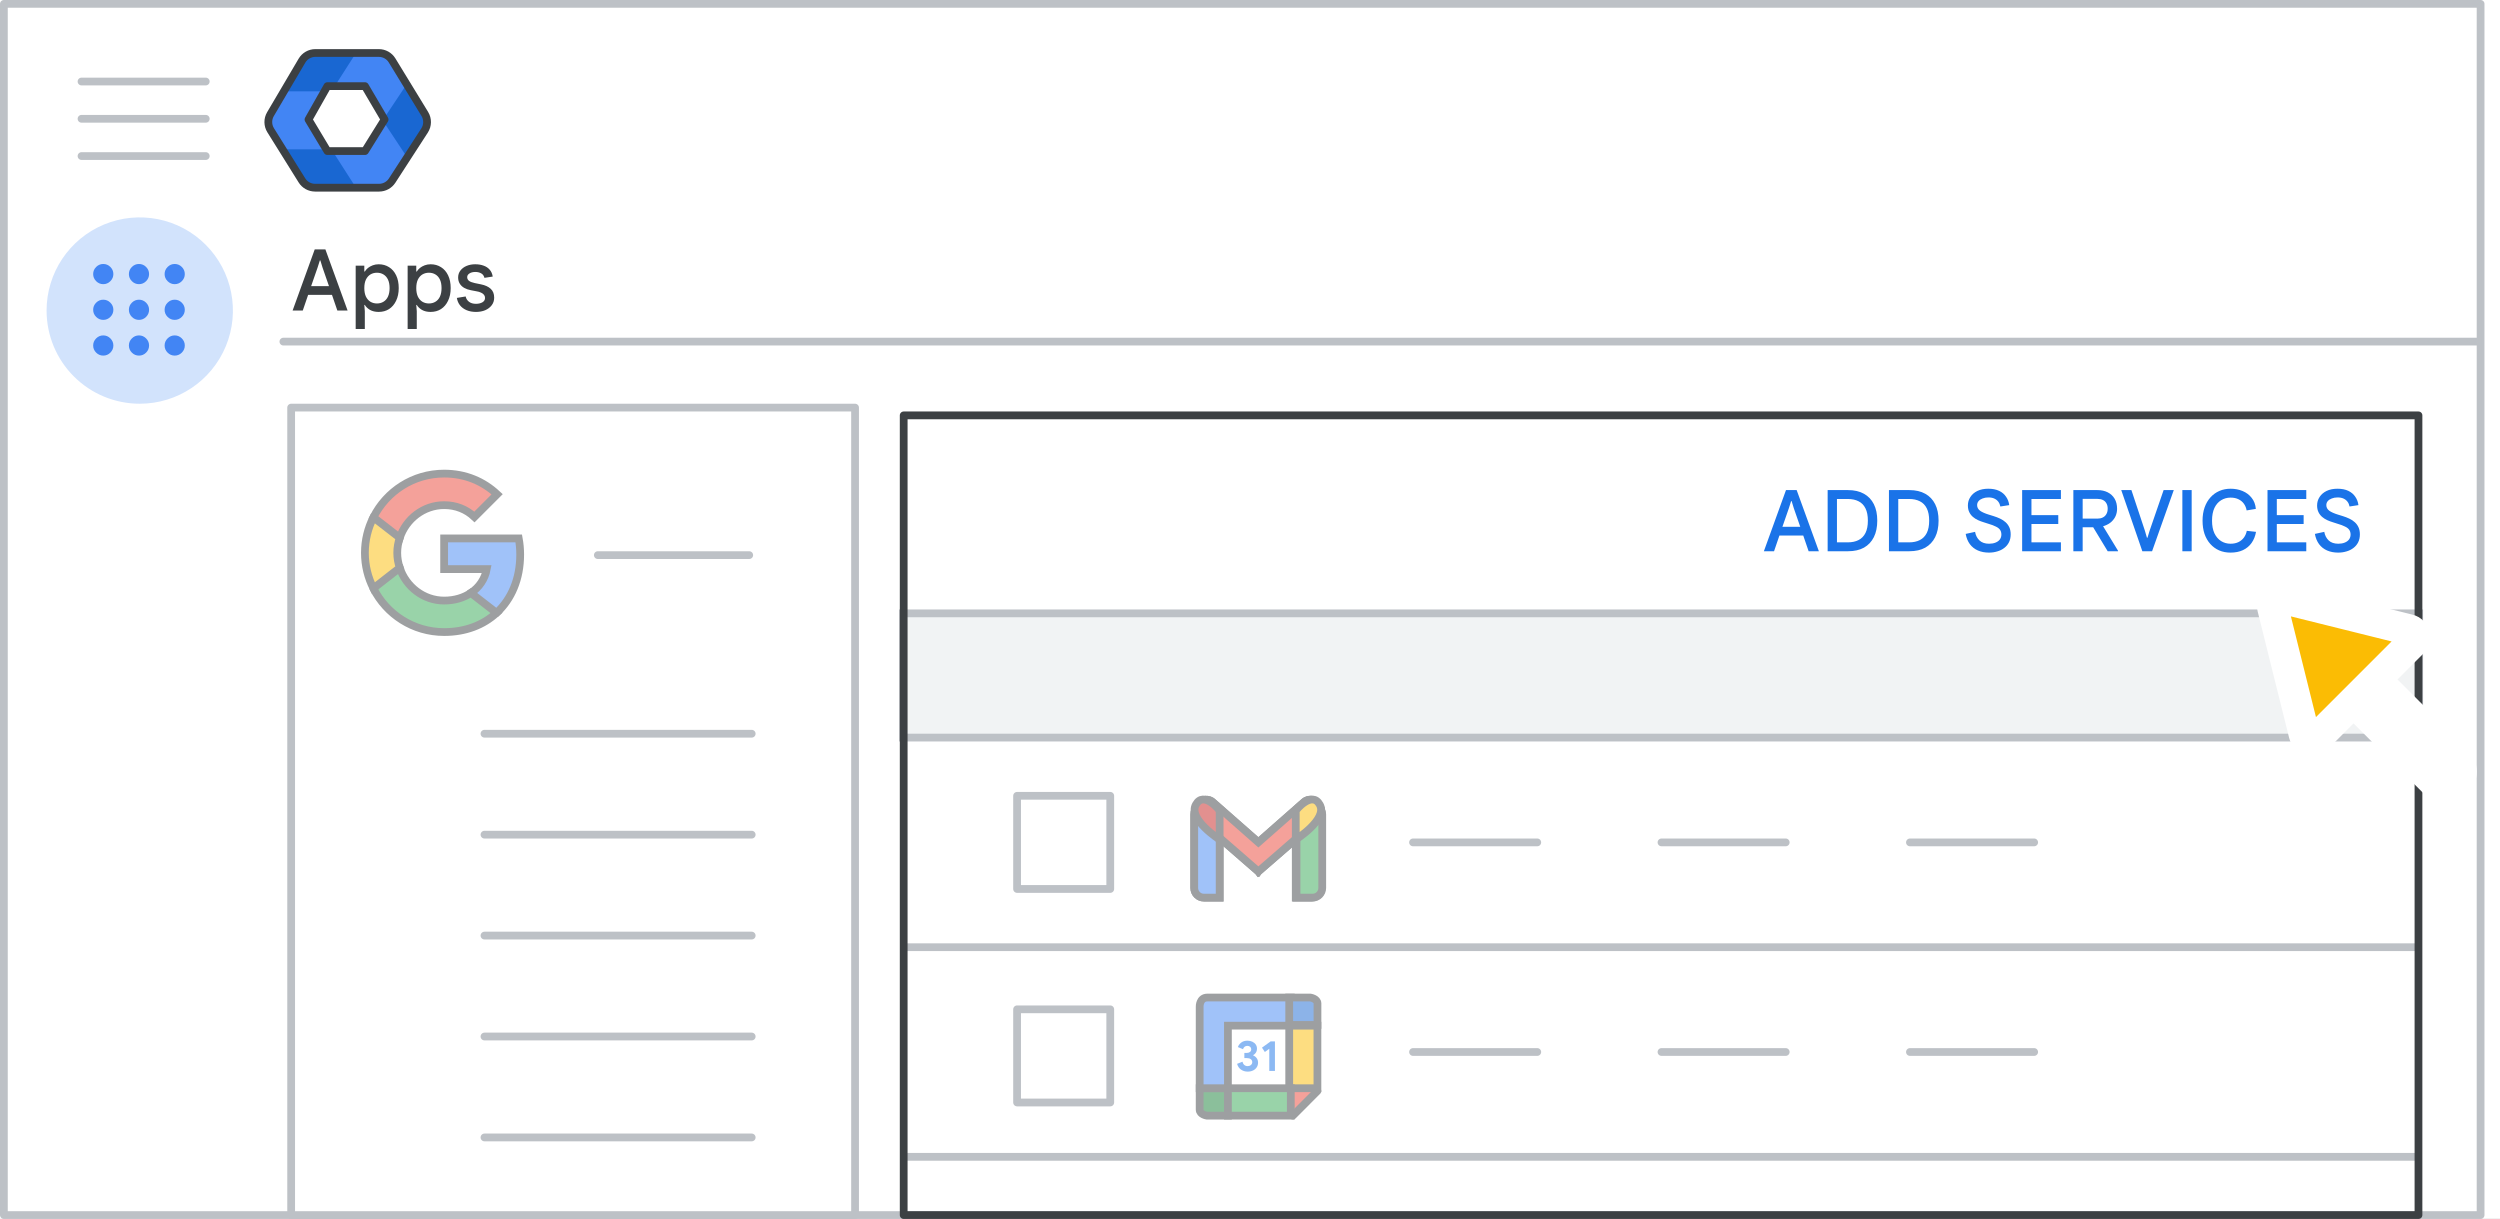 <svg width="322" height="157" viewBox="0 0 322 157" fill="none" xmlns="http://www.w3.org/2000/svg">
<rect x="0" y="0" width="322" height="157" fill="#333333" stroke="none"/>
<g id="admin-workspace-add-services" clip-path="url(#clip0_1_14882)">
<rect width="322" height="157" fill="white"/>
<rect id="Rectangle" x="0.5" y="0.5" width="319" height="156" fill="white" stroke="#BDC1C6" stroke-linejoin="round"/>
<path id="Line" d="M36.5 44H319" stroke="#BDC1C6" stroke-linecap="round"/>
<g id="Admin icon - illustrated">
<g id="Group">
<path id="Vector" d="M36.407 19.233L38.831 23.168C39.214 23.791 39.922 24.174 40.688 24.174H45.849L44.92 21.531L42.688 19.233L39.547 18.721L36.407 19.233Z" fill="#1967D2"/>
<path id="Vector_2" d="M54.859 14.494L52.505 10.673L50.481 12.774L49.287 15.5L50.585 18.417L52.49 20.35L54.859 16.506C55.242 15.883 55.242 15.117 54.859 14.494Z" fill="#1967D2"/>
<path id="Vector_3" d="M45.85 6.826H40.689C39.923 6.826 39.215 7.209 38.832 7.832L36.407 11.767L39.547 12.278L42.688 11.767L44.98 9.469L45.85 6.826Z" fill="#1967D2"/>
<path id="Vector_4" d="M40.299 15.5L42.688 11.767H36.407L34.728 14.494C34.345 15.117 34.345 15.883 34.728 16.506L36.407 19.233H42.688L40.299 15.5Z" fill="#4285F4"/>
<path id="Vector_5" d="M46.898 11.767L49.287 15.5L52.505 10.673L50.755 7.832C50.372 7.209 49.663 6.826 48.897 6.826H45.85L42.688 11.767H46.898Z" fill="#4285F4"/>
<path id="Vector_6" d="M46.898 19.233H42.688L45.85 24.174H48.897C49.663 24.174 50.372 23.791 50.755 23.168L52.49 20.35L49.287 15.5L46.898 19.233Z" fill="#4285F4"/>
</g>
<path id="Path 19" fill-rule="evenodd" clip-rule="evenodd" d="M42.167 11.092H47.008L49.538 15.396L47.008 19.459H42.167L39.732 15.396L42.167 11.092Z" fill="white" stroke="#3C4043" stroke-linejoin="round"/>
<path id="Path 19_2" fill-rule="evenodd" clip-rule="evenodd" d="M38.894 7.811C39.254 7.201 39.909 6.826 40.618 6.826H48.793C49.49 6.826 50.136 7.188 50.5 7.783L54.714 14.676C55.115 15.332 55.105 16.16 54.686 16.806L50.506 23.261C50.137 23.83 49.505 24.174 48.827 24.174H40.584C39.894 24.174 39.252 23.818 38.887 23.232L34.862 16.778C34.468 16.146 34.457 15.347 34.835 14.705L38.894 7.811Z" stroke="#3C4043" stroke-linejoin="round"/>
</g>
<g id="Menu">
<path id="Line_2" d="M10.5 10.5H26.5" stroke="#BDC1C6" stroke-linecap="round" stroke-linejoin="round"/>
<path id="Line_3" d="M10.5 15.3H26.5" stroke="#BDC1C6" stroke-linecap="round" stroke-linejoin="round"/>
<path id="Line_4" d="M10.5 20.1H26.5" stroke="#BDC1C6" stroke-linecap="round" stroke-linejoin="round"/>
</g>
<g id="Group_2">
<path id="Line 2" d="M116.803 122H311.092" stroke="#BDC1C6" stroke-linecap="round" stroke-linejoin="round"/>
<rect id="Rectangle_2" x="116.303" y="79" width="195.289" height="16" fill="#F1F3F4" stroke="#BDC1C6"/>
<path id="Line 2_2" d="M116.803 149H311.092" stroke="#BDC1C6" stroke-linecap="round" stroke-linejoin="round"/>
</g>
<rect id="Rectangle_3" x="37.5" y="52.5" width="72.632" height="104" fill="white" stroke="#BDC1C6" stroke-linejoin="round"/>
<path id="Line_5" d="M214 108.5H230" stroke="#BDC1C6" stroke-linecap="round"/>
<path id="Line_6" d="M182 108.5H198" stroke="#BDC1C6" stroke-linecap="round"/>
<rect id="Rectangle_4" x="131" y="102.5" width="12" height="12" fill="white" stroke="#BDC1C6" stroke-linejoin="round"/>
<path id="Line_7" d="M246 108.5H262" stroke="#BDC1C6" stroke-linecap="round"/>
<g id="Gmail icon - illustrated" opacity="0.5">
<g id="white bg">
<path id="Rectangle_5" d="M153.818 104.891C153.818 104.204 154.375 103.647 155.062 103.647H155.847C156.534 103.647 157.091 104.204 157.091 104.891V115.614H155.062C154.375 115.614 153.818 115.057 153.818 114.37V104.891Z" fill="white" stroke="#3C4043"/>
<path id="Rectangle_6" d="M166.894 104.891C166.894 104.204 167.451 103.647 168.138 103.647H168.954C169.641 103.647 170.198 104.204 170.198 104.891V114.37C170.198 115.057 169.641 115.614 168.954 115.614H166.894V104.891Z" fill="white" stroke="#3C4043"/>
<g id="Combined Shape">
<path fill-rule="evenodd" clip-rule="evenodd" d="M154.222 103.803C153.817 104.348 153.902 105.141 154.414 105.586L162.077 112.248L162.078 112.248L162.078 112.248L162.078 112.248L162.078 112.248L169.741 105.586C170.253 105.141 170.338 104.348 169.933 103.803L169.692 103.48C169.275 102.92 168.499 102.839 167.975 103.301L162.078 108.49L156.18 103.301C155.656 102.839 154.88 102.92 154.463 103.48L154.222 103.803Z" fill="white"/>
<path d="M154.414 105.586L154.742 105.209H154.742L154.414 105.586ZM154.222 103.803L154.623 104.102L154.222 103.803ZM162.077 112.248L162.477 111.947L162.445 111.905L162.406 111.871L162.077 112.248ZM162.078 112.248L161.678 112.549L162 112.976L162.404 112.627L162.078 112.248ZM162.078 112.248L162.405 111.87L162.078 111.587L161.751 111.87L162.078 112.248ZM162.078 112.248L161.75 112.626L162.154 112.976L162.476 112.55L162.078 112.248ZM162.078 112.248L161.75 111.871L161.71 111.905L161.679 111.946L162.078 112.248ZM169.741 105.586L169.413 105.209L169.741 105.586ZM169.933 103.803L170.334 103.504V103.504L169.933 103.803ZM169.692 103.48L169.291 103.779L169.291 103.779L169.692 103.48ZM167.975 103.301L168.305 103.676V103.676L167.975 103.301ZM162.078 108.49L161.747 108.866L162.078 109.156L162.408 108.866L162.078 108.49ZM156.18 103.301L155.85 103.676L156.18 103.301ZM154.463 103.48L154.062 103.182L154.062 103.182L154.463 103.48ZM154.742 105.209C154.428 104.935 154.374 104.437 154.623 104.102L153.822 103.504C153.26 104.258 153.377 105.347 154.086 105.964L154.742 105.209ZM162.406 111.871L154.742 105.209L154.086 105.964L161.749 112.625L162.406 111.871ZM161.678 112.549L161.678 112.549L162.477 111.947L162.477 111.947L161.678 112.549ZM162.404 112.627L162.404 112.627L161.751 111.87L161.751 111.87L162.404 112.627ZM162.405 111.87L162.405 111.87L161.75 112.626L161.75 112.626L162.405 111.87ZM161.679 111.946L161.679 111.947L162.476 112.55L162.476 112.55L161.679 111.946ZM162.406 112.625L170.069 105.964L169.413 105.209L161.75 111.871L162.406 112.625ZM170.069 105.964C170.779 105.347 170.896 104.258 170.334 103.504L169.532 104.102C169.781 104.437 169.727 104.935 169.413 105.209L170.069 105.964ZM170.334 103.504L170.093 103.182L169.291 103.779L169.532 104.102L170.334 103.504ZM170.093 103.182C169.501 102.387 168.388 102.271 167.645 102.925L168.305 103.676C168.61 103.407 169.049 103.453 169.291 103.779L170.093 103.182ZM167.645 102.925L161.747 108.115L162.408 108.866L168.305 103.676L167.645 102.925ZM155.85 103.676L161.747 108.866L162.408 108.115L156.511 102.925L155.85 103.676ZM154.864 103.779C155.107 103.453 155.545 103.407 155.85 103.676L156.511 102.925C155.767 102.271 154.654 102.387 154.062 103.182L154.864 103.779ZM154.623 104.102L154.864 103.779L154.062 103.182L153.822 103.504L154.623 104.102Z" fill="#3C4043"/>
</g>
<path id="Path 4" fill-rule="evenodd" clip-rule="evenodd" d="M166.894 108.135V104.395C166.894 104.395 168.959 101.777 169.991 103.647C171.024 105.517 166.894 108.135 166.894 108.135Z" fill="white"/>
<path id="Path 4_2" fill-rule="evenodd" clip-rule="evenodd" d="M157.121 108.135V104.395C157.121 104.395 155.057 101.777 154.024 103.647C152.992 105.517 157.121 108.135 157.121 108.135Z" fill="white"/>
</g>
<path id="Rectangle_7" d="M153.818 104.891C153.818 104.204 154.375 103.647 155.062 103.647H155.847C156.534 103.647 157.091 104.204 157.091 104.891V115.614H155.062C154.375 115.614 153.818 115.057 153.818 114.37V104.891Z" fill="#4285F4" stroke="#3C4043"/>
<path id="Rectangle_8" d="M166.993 104.891C166.993 104.204 167.549 103.647 168.236 103.647H169.06C169.747 103.647 170.304 104.204 170.304 104.891V114.37C170.304 115.057 169.747 115.614 169.06 115.614H166.993V104.891Z" fill="#34A853" stroke="#3C4043"/>
<g id="Combined Shape_2">
<path fill-rule="evenodd" clip-rule="evenodd" d="M169.932 103.803C170.338 104.348 170.252 105.141 169.74 105.586L162.077 112.248L162.077 112.248L162.077 112.248L162.077 112.248L162.077 112.248L154.414 105.586C153.901 105.141 153.816 104.348 154.222 103.803L154.462 103.48C154.879 102.92 155.655 102.839 156.18 103.301L162.077 108.49L167.974 103.301C168.499 102.839 169.274 102.92 169.692 103.48L169.932 103.803Z" fill="#EA4335"/>
<path d="M169.74 105.586L169.412 105.209L169.412 105.209L169.74 105.586ZM169.932 103.803L170.333 103.504V103.504L169.932 103.803ZM162.077 112.248L161.749 111.871L161.709 111.905L161.678 111.947L162.077 112.248ZM162.077 112.248L161.75 112.627L162.154 112.975L162.476 112.55L162.077 112.248ZM162.077 112.248L162.403 111.87L162.077 111.588L161.75 111.87L162.077 112.248ZM162.077 112.248L161.678 112.55L161.999 112.975L162.403 112.627L162.077 112.248ZM162.077 112.248L162.476 111.947L162.444 111.905L162.405 111.871L162.077 112.248ZM154.414 105.586L154.742 105.209L154.414 105.586ZM154.222 103.803L154.623 104.102L154.222 103.803ZM154.462 103.48L154.061 103.182L154.061 103.182L154.462 103.48ZM156.18 103.301L155.849 103.676L156.18 103.301ZM162.077 108.49L161.746 108.866L162.077 109.156L162.407 108.866L162.077 108.49ZM167.974 103.301L167.644 102.925V102.925L167.974 103.301ZM169.692 103.48L169.291 103.779L169.291 103.779L169.692 103.48ZM170.068 105.964C170.778 105.347 170.895 104.258 170.333 103.504L169.531 104.102C169.78 104.437 169.727 104.935 169.412 105.209L170.068 105.964ZM162.405 112.625L170.068 105.964L169.412 105.209L161.749 111.871L162.405 112.625ZM161.678 111.947L161.678 111.947L162.476 112.55L162.476 112.549L161.678 111.947ZM162.403 111.87L162.403 111.87L161.75 112.627L161.75 112.627L162.403 111.87ZM162.403 112.627L162.403 112.627L161.75 111.87L161.75 111.87L162.403 112.627ZM161.678 112.549L161.678 112.55L162.476 111.947L162.476 111.947L161.678 112.549ZM162.405 111.871L154.742 105.209L154.085 105.964L161.749 112.625L162.405 111.871ZM154.742 105.209C154.427 104.935 154.373 104.437 154.623 104.102L153.821 103.504C153.259 104.258 153.376 105.347 154.085 105.964L154.742 105.209ZM154.623 104.102L154.863 103.779L154.061 103.182L153.821 103.504L154.623 104.102ZM154.863 103.779C155.106 103.453 155.544 103.407 155.849 103.676L156.51 102.925C155.766 102.271 154.653 102.387 154.061 103.182L154.863 103.779ZM155.849 103.676L161.746 108.866L162.407 108.115L156.51 102.925L155.849 103.676ZM167.644 102.925L161.746 108.115L162.407 108.866L168.304 103.676L167.644 102.925ZM170.092 103.182C169.5 102.387 168.388 102.271 167.644 102.925L168.304 103.676C168.61 103.407 169.048 103.453 169.291 103.779L170.092 103.182ZM170.333 103.504L170.092 103.182L169.291 103.779L169.531 104.102L170.333 103.504Z" fill="#3C4043"/>
</g>
<path id="Path 4_3" fill-rule="evenodd" clip-rule="evenodd" d="M166.894 108.135V104.395C166.894 104.395 168.959 101.777 169.991 103.647C171.024 105.517 166.894 108.135 166.894 108.135Z" fill="#FBBC04" stroke="#3C4043"/>
<path id="Path 4_4" fill-rule="evenodd" clip-rule="evenodd" d="M157.091 108.135V104.395C157.091 104.395 155.045 101.777 154.023 103.647C153 105.517 157.091 108.135 157.091 108.135Z" fill="#C5221F" stroke="#3C4043"/>
</g>
<path id="Line_8" d="M77 71.5H96.5" stroke="#BDC1C6" stroke-linecap="round"/>
<path id="Line_9" d="M62.4 133.503H96.819" stroke="#BDC1C6" stroke-linecap="round"/>
<path id="Line_10" d="M62.4 146.503H96.819" stroke="#BDC1C6" stroke-linecap="round"/>
<path id="Line_11" d="M62.4 120.503H96.819" stroke="#BDC1C6" stroke-linecap="round"/>
<path id="Line_12" d="M62.4 94.503H96.819" stroke="#BDC1C6" stroke-linecap="round"/>
<path id="Line_13" d="M62.4 107.503H96.819" stroke="#BDC1C6" stroke-linecap="round"/>
<g id="nav-apps-on">
<path id="Path" d="M18 52C22.854 52 27.23 49.076 29.087 44.591C30.944 40.107 29.916 34.945 26.484 31.514C23.051 28.082 17.889 27.056 13.405 28.915C8.921 30.773 5.998 35.15 6 40.004C6 43.186 7.264 46.238 9.515 48.488C11.765 50.738 14.818 52.001 18 52Z" fill="#D2E3FC"/>
<path id="Shape" fill-rule="evenodd" clip-rule="evenodd" d="M13.3 36.601C12.947 36.601 12.642 36.472 12.385 36.215C12.128 35.959 12 35.654 12 35.3C12 34.947 12.128 34.641 12.385 34.384C12.642 34.128 12.947 34 13.3 34C13.654 34 13.96 34.128 14.216 34.384C14.473 34.641 14.601 34.947 14.601 35.3C14.601 35.654 14.473 35.959 14.216 36.215C13.96 36.472 13.654 36.601 13.3 36.601ZM17.901 45.802C17.547 45.802 17.242 45.674 16.985 45.418C16.729 45.161 16.601 44.855 16.601 44.502C16.601 44.148 16.729 43.842 16.985 43.586C17.242 43.329 17.547 43.201 17.901 43.201C18.255 43.201 18.56 43.329 18.817 43.586C19.073 43.842 19.201 44.148 19.201 44.502C19.201 44.855 19.073 45.161 18.817 45.418C18.56 45.674 18.255 45.802 17.901 45.802ZM12.385 45.418C12.642 45.674 12.947 45.802 13.3 45.802C13.654 45.802 13.96 45.674 14.216 45.418C14.473 45.161 14.601 44.855 14.601 44.502C14.601 44.148 14.473 43.842 14.216 43.586C13.96 43.329 13.654 43.201 13.3 43.201C12.947 43.201 12.642 43.329 12.385 43.586C12.128 43.842 12 44.148 12 44.502C12 44.855 12.128 45.161 12.385 45.418ZM13.3 41.201C12.947 41.201 12.642 41.073 12.385 40.817C12.128 40.56 12 40.255 12 39.901C12 39.547 12.128 39.242 12.385 38.985C12.642 38.729 12.947 38.601 13.3 38.601C13.654 38.601 13.96 38.729 14.216 38.985C14.473 39.242 14.601 39.547 14.601 39.901C14.601 40.255 14.473 40.56 14.216 40.817C13.96 41.073 13.654 41.201 13.3 41.201ZM16.985 40.817C17.242 41.073 17.547 41.201 17.901 41.201C18.255 41.201 18.56 41.073 18.817 40.817C19.073 40.56 19.201 40.255 19.201 39.901C19.201 39.547 19.073 39.242 18.817 38.985C18.56 38.729 18.255 38.601 17.901 38.601C17.547 38.601 17.242 38.729 16.985 38.985C16.729 39.242 16.601 39.547 16.601 39.901C16.601 40.255 16.729 40.56 16.985 40.817ZM22.502 36.601C22.148 36.601 21.843 36.472 21.587 36.215C21.33 35.959 21.201 35.654 21.201 35.3C21.201 34.947 21.33 34.641 21.587 34.384C21.843 34.128 22.148 34 22.502 34C22.855 34 23.161 34.128 23.418 34.384C23.674 34.641 23.802 34.947 23.802 35.3C23.802 35.654 23.674 35.959 23.418 36.215C23.161 36.472 22.855 36.601 22.502 36.601ZM16.985 36.215C17.242 36.472 17.547 36.601 17.901 36.601C18.255 36.601 18.56 36.472 18.817 36.215C19.073 35.959 19.201 35.654 19.201 35.3C19.201 34.947 19.073 34.641 18.817 34.384C18.56 34.128 18.255 34 17.901 34C17.547 34 17.242 34.128 16.985 34.384C16.729 34.641 16.601 34.947 16.601 35.3C16.601 35.654 16.729 35.959 16.985 36.215ZM22.502 41.201C22.148 41.201 21.843 41.073 21.587 40.817C21.33 40.56 21.201 40.255 21.201 39.901C21.201 39.547 21.33 39.242 21.587 38.985C21.843 38.729 22.148 38.601 22.502 38.601C22.855 38.601 23.161 38.729 23.418 38.985C23.674 39.242 23.802 39.547 23.802 39.901C23.802 40.255 23.674 40.56 23.418 40.817C23.161 41.073 22.855 41.201 22.502 41.201ZM21.587 45.418C21.843 45.674 22.148 45.802 22.502 45.802C22.855 45.802 23.161 45.674 23.418 45.418C23.674 45.161 23.802 44.855 23.802 44.502C23.802 44.148 23.674 43.842 23.418 43.586C23.161 43.329 22.855 43.201 22.502 43.201C22.148 43.201 21.843 43.329 21.587 43.586C21.33 43.842 21.201 44.148 21.201 44.502C21.201 44.855 21.33 45.161 21.587 45.418Z" fill="#4285F4"/>
</g>
<rect id="Rectangle_9" x="116.395" y="53.5" width="195.105" height="103" stroke="#3C4043" stroke-linejoin="round"/>
<g id="Googleg icon - illustrated" opacity="0.5">
<path id="Path_2" d="M67 71.436C67 70.712 66.935 70.017 66.814 69.349H57.204V73.3H62.696C62.455 74.571 61.731 75.647 60.646 76.371V78.941H63.957C65.887 77.159 67 74.544 67 71.436Z" fill="#4285F4" stroke="#3C4043"/>
<path id="Path_3" d="M57.204 81.408C59.959 81.408 62.269 80.499 63.957 78.941L60.646 76.371C59.736 76.983 58.577 77.354 57.204 77.354C54.551 77.354 52.297 75.564 51.49 73.152H48.095V75.787C49.774 79.117 53.215 81.408 57.204 81.408Z" fill="#34A853" stroke="#3C4043"/>
<path id="Path_4" d="M51.49 73.143C51.286 72.531 51.165 71.881 51.165 71.204C51.165 70.527 51.286 69.877 51.49 69.265V66.631H48.095C47.399 68.004 47 69.553 47 71.204C47 72.855 47.399 74.404 48.095 75.777L50.738 73.718L51.49 73.143Z" fill="#FBBC04" stroke="#3C4043"/>
<path id="Path_5" d="M57.204 65.063C58.707 65.063 60.043 65.583 61.109 66.584L64.031 63.662C62.26 62.011 59.959 61 57.204 61C53.215 61 49.774 63.291 48.095 66.631L51.49 69.265C52.297 66.853 54.551 65.063 57.204 65.063Z" fill="#EA4335" stroke="#3C4043"/>
</g>
<g id="Group 2">
<path id="Line_14" d="M214 135.497H230" stroke="#BDC1C6" stroke-linecap="round"/>
<path id="Line_15" d="M182 135.497H198" stroke="#BDC1C6" stroke-linecap="round"/>
<g id="Calendar icon - illustrated" opacity="0.5">
<path id="Path 5" fill-rule="evenodd" clip-rule="evenodd" d="M154.518 140.165H158.156V143.693H155.432C155.432 143.693 154.517 143.55 154.517 142.928C154.517 142.306 154.518 140.165 154.518 140.165Z" fill="#188038" stroke="#3C4043"/>
<rect id="white bg_2" x="158.156" y="132.025" width="8.348" height="8.348" fill="white"/>
<path id="Path_6" fill-rule="evenodd" clip-rule="evenodd" d="M166.255 132.107H158.156V140.165H154.518V129.64C154.518 129.64 154.489 128.484 155.514 128.484C156.54 128.484 166.255 128.484 166.255 128.484V132.107Z" fill="#4285F4" stroke="#3C4043"/>
<g id="31">
<path id="Path_7" d="M160.701 138.024C160.378 138.024 160.094 137.938 159.847 137.768C159.6 137.597 159.43 137.349 159.338 137.022L160.028 136.749C160.072 136.931 160.152 137.071 160.267 137.169C160.382 137.268 160.527 137.317 160.701 137.317C160.861 137.317 160.999 137.269 161.116 137.172C161.233 137.076 161.291 136.953 161.291 136.805C161.291 136.645 161.229 136.518 161.105 136.424C160.98 136.329 160.813 136.282 160.601 136.282H160.273V135.62H160.573C160.736 135.62 160.875 135.579 160.988 135.497C161.101 135.416 161.158 135.297 161.158 135.141C161.158 135.015 161.111 134.911 161.018 134.829C160.926 134.748 160.807 134.707 160.662 134.707C160.51 134.707 160.388 134.748 160.295 134.829C160.202 134.911 160.137 135.013 160.1 135.135L159.438 134.863C159.516 134.64 159.66 134.447 159.869 134.284C160.079 134.121 160.345 134.039 160.668 134.039C160.905 134.039 161.118 134.084 161.305 134.173C161.492 134.262 161.638 134.383 161.742 134.537C161.846 134.691 161.898 134.865 161.898 135.057C161.898 135.262 161.85 135.436 161.756 135.581C161.661 135.725 161.547 135.831 161.414 135.898V135.942C161.599 136.017 161.749 136.133 161.864 136.293C161.979 136.453 162.037 136.645 162.037 136.872C162.037 137.091 161.981 137.287 161.87 137.462C161.759 137.636 161.602 137.773 161.4 137.873C161.197 137.974 160.965 138.024 160.701 138.024Z" fill="#1A73E8"/>
<path id="Path_8" d="M163.484 135.08L162.911 135.497L162.544 134.935L163.662 134.128H164.213V137.935H163.484V135.08Z" fill="#1A73E8"/>
</g>
<path id="Path 5_2" fill-rule="evenodd" clip-rule="evenodd" d="M169.69 132.012H166.051V128.484H168.775C168.775 128.484 169.69 128.626 169.69 129.249C169.69 129.871 169.69 132.012 169.69 132.012Z" fill="#1967D2" stroke="#3C4043"/>
<path id="Path 3" fill-rule="evenodd" clip-rule="evenodd" d="M166.052 144V140.26H169.96L166.052 144Z" fill="#EA4335"/>
<path id="Line_16" d="M169.68 140.522L166.522 143.694" stroke="#3C4043" stroke-linecap="round"/>
<path id="Path 2" fill-rule="evenodd" clip-rule="evenodd" d="M166.052 132.107H169.684V140.164H166.052L166.052 132.107Z" fill="#FBBC04" stroke="#3C4043"/>
<path id="Path 4_5" fill-rule="evenodd" clip-rule="evenodd" d="M158.156 140.165V143.693H166.254V140.165H158.156Z" fill="#34A853" stroke="#3C4043"/>
</g>
<rect id="Rectangle_10" x="131" y="130" width="12" height="12" fill="white" stroke="#BDC1C6" stroke-linejoin="round"/>
<path id="Line_17" d="M246 135.497H262" stroke="#BDC1C6" stroke-linecap="round"/>
</g>
<g id="Cursor">
<g id="Union">
<mask id="path-61-outside-1_1_14882" maskUnits="userSpaceOnUse" x="282.038" y="66.585" width="44.548" height="44.548" fill="black">
<rect fill="white" x="282.038" y="66.585" width="44.548" height="44.548"/>
<path fill-rule="evenodd" clip-rule="evenodd" d="M293.936 77.047C293.204 76.865 292.542 77.527 292.724 78.259L296.781 94.559C296.969 95.314 297.909 95.574 298.459 95.024L303.139 90.344L313.589 100.794C314.37 101.575 315.636 101.575 316.417 100.794C317.198 100.013 317.198 98.747 316.417 97.966L305.968 87.516L310.702 82.782C311.251 82.232 310.991 81.292 310.236 81.104L293.936 77.047Z"/>
</mask>
<path fill-rule="evenodd" clip-rule="evenodd" d="M293.936 77.047C293.204 76.865 292.542 77.527 292.724 78.259L296.781 94.559C296.969 95.314 297.909 95.574 298.459 95.024L303.139 90.344L313.589 100.794C314.37 101.575 315.636 101.575 316.417 100.794C317.198 100.013 317.198 98.747 316.417 97.966L305.968 87.516L310.702 82.782C311.251 82.232 310.991 81.292 310.236 81.104L293.936 77.047Z" fill="#FBBC04"/>
<path d="M292.724 78.259L294.665 77.776L294.665 77.776L292.724 78.259ZM293.936 77.047L294.419 75.106L294.419 75.106L293.936 77.047ZM296.781 94.559L298.722 94.076L298.722 94.076L296.781 94.559ZM303.139 90.344L304.553 88.93L303.139 87.516L301.725 88.93L303.139 90.344ZM305.968 87.516L304.553 86.102L303.139 87.516L304.553 88.93L305.968 87.516ZM310.236 81.104L309.753 83.045H309.753L310.236 81.104ZM294.665 77.776C294.847 78.508 294.185 79.17 293.453 78.988L294.419 75.106C292.224 74.56 290.237 76.547 290.783 78.742L294.665 77.776ZM298.722 94.076L294.665 77.776L290.783 78.742L294.841 95.042L298.722 94.076ZM297.045 93.61C297.595 93.06 298.534 93.321 298.722 94.076L294.841 95.042C295.404 97.306 298.223 98.088 299.873 96.439L297.045 93.61ZM301.725 88.93L297.045 93.61L299.873 96.439L304.553 91.758L301.725 88.93ZM315.003 99.38L304.553 88.93L301.725 91.758L312.175 102.208L315.003 99.38ZM315.003 99.38L312.175 102.208C313.737 103.77 316.27 103.77 317.832 102.208L315.003 99.38ZM315.003 99.38L315.003 99.38L317.832 102.208C319.394 100.646 319.394 98.113 317.832 96.551L315.003 99.38ZM304.553 88.93L315.003 99.38L317.832 96.551L307.382 86.102L304.553 88.93ZM309.287 81.368L304.553 86.102L307.382 88.93L312.116 84.196L309.287 81.368ZM309.753 83.045C308.998 82.857 308.737 81.918 309.287 81.368L312.116 84.196C313.766 82.546 312.983 79.727 310.719 79.163L309.753 83.045ZM293.453 78.988L309.753 83.045L310.719 79.163L294.419 75.106L293.453 78.988Z" fill="white" mask="url(#path-61-outside-1_1_14882)"/>
</g>
</g>
<path id="ADD SERVICES" d="M227.187 71L230.036 63.124H231.411L234.271 71H232.951L232.258 68.976H229.189L228.496 71H227.187ZM231.873 67.854L231.037 65.445L230.762 64.543H230.696L230.41 65.445L229.574 67.854H231.873ZM235.401 71V63.124H238.019C238.833 63.124 239.519 63.282 240.076 63.597C240.633 63.905 241.059 64.352 241.352 64.939C241.645 65.518 241.792 66.226 241.792 67.062C241.792 67.891 241.645 68.598 241.352 69.185C241.059 69.772 240.633 70.223 240.076 70.538C239.519 70.846 238.833 71 238.019 71H235.401ZM236.6 69.856H237.986C238.536 69.856 239.002 69.757 239.383 69.559C239.772 69.361 240.069 69.057 240.274 68.646C240.479 68.235 240.582 67.707 240.582 67.062C240.582 66.417 240.479 65.889 240.274 65.478C240.069 65.06 239.772 64.756 239.383 64.565C239.002 64.367 238.536 64.268 237.986 64.268H236.6V69.856ZM243.297 71V63.124H245.915C246.729 63.124 247.414 63.282 247.972 63.597C248.529 63.905 248.954 64.352 249.248 64.939C249.541 65.518 249.688 66.226 249.688 67.062C249.688 67.891 249.541 68.598 249.248 69.185C248.954 69.772 248.529 70.223 247.972 70.538C247.414 70.846 246.729 71 245.915 71H243.297ZM244.496 69.856H245.882C246.432 69.856 246.897 69.757 247.279 69.559C247.667 69.361 247.964 69.057 248.17 68.646C248.375 68.235 248.478 67.707 248.478 67.062C248.478 66.417 248.375 65.889 248.17 65.478C247.964 65.06 247.667 64.756 247.279 64.565C246.897 64.367 246.432 64.268 245.882 64.268H244.496V69.856ZM256.182 71.176C255.646 71.176 255.17 71.084 254.752 70.901C254.334 70.718 253.989 70.446 253.718 70.087C253.454 69.728 253.274 69.288 253.179 68.767L254.389 68.503C254.469 68.958 254.66 69.328 254.961 69.614C255.261 69.893 255.672 70.032 256.193 70.032C256.508 70.032 256.783 69.984 257.018 69.889C257.26 69.794 257.447 69.658 257.579 69.482C257.711 69.299 257.777 69.09 257.777 68.855C257.777 68.606 257.718 68.4 257.601 68.239C257.491 68.078 257.311 67.938 257.062 67.821C256.82 67.696 256.497 67.575 256.094 67.458L255.511 67.271C255.261 67.198 255.016 67.106 254.774 66.996C254.532 66.886 254.312 66.747 254.114 66.578C253.916 66.409 253.758 66.204 253.641 65.962C253.523 65.72 253.465 65.434 253.465 65.104C253.465 64.701 253.571 64.338 253.784 64.015C253.996 63.685 254.297 63.425 254.686 63.234C255.082 63.043 255.551 62.948 256.094 62.948C256.644 62.948 257.109 63.04 257.491 63.223C257.872 63.406 258.169 63.659 258.382 63.982C258.602 64.297 258.737 64.657 258.789 65.06L257.645 65.236C257.601 65.001 257.513 64.796 257.381 64.62C257.249 64.444 257.076 64.308 256.864 64.213C256.658 64.118 256.405 64.07 256.105 64.07C255.826 64.07 255.577 64.114 255.357 64.202C255.137 64.283 254.964 64.396 254.84 64.543C254.715 64.69 254.653 64.862 254.653 65.06C254.653 65.353 254.781 65.595 255.038 65.786C255.294 65.969 255.676 66.138 256.182 66.292L256.754 66.468C257.062 66.563 257.348 66.673 257.612 66.798C257.883 66.923 258.118 67.077 258.316 67.26C258.521 67.443 258.682 67.663 258.8 67.92C258.917 68.169 258.976 68.474 258.976 68.833C258.976 69.214 258.902 69.552 258.756 69.845C258.609 70.138 258.404 70.384 258.14 70.582C257.883 70.78 257.586 70.927 257.249 71.022C256.911 71.125 256.556 71.176 256.182 71.176ZM260.452 71V63.124H265.446V64.268H261.651V66.347H265.105V67.491H261.651V69.856H265.446V71H260.452ZM267.048 71V63.124H270.139C270.652 63.124 271.096 63.219 271.47 63.41C271.851 63.601 272.148 63.876 272.361 64.235C272.573 64.594 272.68 65.027 272.68 65.533C272.68 65.848 272.621 66.149 272.504 66.435C272.386 66.714 272.207 66.967 271.965 67.194C271.73 67.414 271.429 67.59 271.063 67.722C271.004 67.737 270.942 67.755 270.876 67.777L272.801 70.934V71H271.47L269.6 67.909H268.247V71H267.048ZM268.247 66.798H270.161C270.417 66.798 270.641 66.75 270.832 66.655C271.03 66.56 271.184 66.417 271.294 66.226C271.411 66.035 271.47 65.801 271.47 65.522C271.47 65.243 271.415 65.012 271.305 64.829C271.202 64.638 271.052 64.495 270.854 64.4C270.663 64.305 270.432 64.257 270.161 64.257H268.247V66.798ZM275.934 71L273.217 63.124H274.526L276.264 68.36L276.528 69.262H276.594L276.869 68.36L278.673 63.124H279.982L277.188 71H275.934ZM281.088 71V63.124H282.287V71H281.088ZM287.286 71.176C286.751 71.176 286.263 71.081 285.823 70.89C285.39 70.699 285.013 70.424 284.69 70.065C284.367 69.706 284.118 69.273 283.942 68.767C283.773 68.261 283.689 67.693 283.689 67.062C283.689 66.431 283.777 65.863 283.953 65.357C284.136 64.844 284.389 64.411 284.712 64.059C285.035 63.7 285.416 63.425 285.856 63.234C286.296 63.043 286.776 62.948 287.297 62.948C287.862 62.948 288.379 63.047 288.848 63.245C289.325 63.443 289.713 63.736 290.014 64.125C290.322 64.506 290.502 64.979 290.553 65.544L289.365 65.742C289.314 65.427 289.2 65.144 289.024 64.895C288.848 64.646 288.617 64.451 288.331 64.312C288.045 64.165 287.7 64.092 287.297 64.092C286.85 64.092 286.443 64.206 286.076 64.433C285.717 64.653 285.431 64.983 285.218 65.423C285.013 65.863 284.91 66.409 284.91 67.062C284.91 67.707 285.013 68.25 285.218 68.69C285.431 69.13 285.717 69.464 286.076 69.691C286.435 69.918 286.842 70.032 287.297 70.032C287.686 70.032 288.023 69.962 288.309 69.823C288.595 69.684 288.83 69.489 289.013 69.24C289.196 68.991 289.321 68.701 289.387 68.371L290.575 68.503C290.48 69.053 290.289 69.53 290.003 69.933C289.724 70.329 289.354 70.637 288.892 70.857C288.437 71.07 287.902 71.176 287.286 71.176ZM292.055 71V63.124H297.049V64.268H293.254V66.347H296.708V67.491H293.254V69.856H297.049V71H292.055ZM301.159 71.176C300.624 71.176 300.147 71.084 299.729 70.901C299.311 70.718 298.966 70.446 298.695 70.087C298.431 69.728 298.251 69.288 298.156 68.767L299.366 68.503C299.447 68.958 299.637 69.328 299.938 69.614C300.239 69.893 300.649 70.032 301.17 70.032C301.485 70.032 301.76 69.984 301.995 69.889C302.237 69.794 302.424 69.658 302.556 69.482C302.688 69.299 302.754 69.09 302.754 68.855C302.754 68.606 302.695 68.4 302.578 68.239C302.468 68.078 302.288 67.938 302.039 67.821C301.797 67.696 301.474 67.575 301.071 67.458L300.488 67.271C300.239 67.198 299.993 67.106 299.751 66.996C299.509 66.886 299.289 66.747 299.091 66.578C298.893 66.409 298.735 66.204 298.618 65.962C298.501 65.72 298.442 65.434 298.442 65.104C298.442 64.701 298.548 64.338 298.761 64.015C298.974 63.685 299.274 63.425 299.663 63.234C300.059 63.043 300.528 62.948 301.071 62.948C301.621 62.948 302.087 63.04 302.468 63.223C302.849 63.406 303.146 63.659 303.359 63.982C303.579 64.297 303.715 64.657 303.766 65.06L302.622 65.236C302.578 65.001 302.49 64.796 302.358 64.62C302.226 64.444 302.054 64.308 301.841 64.213C301.636 64.118 301.383 64.07 301.082 64.07C300.803 64.07 300.554 64.114 300.334 64.202C300.114 64.283 299.942 64.396 299.817 64.543C299.692 64.69 299.63 64.862 299.63 65.06C299.63 65.353 299.758 65.595 300.015 65.786C300.272 65.969 300.653 66.138 301.159 66.292L301.731 66.468C302.039 66.563 302.325 66.673 302.589 66.798C302.86 66.923 303.095 67.077 303.293 67.26C303.498 67.443 303.66 67.663 303.777 67.92C303.894 68.169 303.953 68.474 303.953 68.833C303.953 69.214 303.88 69.552 303.733 69.845C303.586 70.138 303.381 70.384 303.117 70.582C302.86 70.78 302.563 70.927 302.226 71.022C301.889 71.125 301.533 71.176 301.159 71.176Z" fill="#1A73E8"/>
<path id="Apps" d="M37.687 40L40.536 32.124H41.911L44.771 40H43.451L42.758 37.976H39.689L38.996 40H37.687ZM42.373 36.854L41.537 34.445L41.262 33.543H41.196L40.91 34.445L40.074 36.854H42.373ZM45.812 42.376V34.214H46.923V34.973H46.989C47.092 34.804 47.227 34.65 47.396 34.511C47.572 34.372 47.777 34.258 48.012 34.17C48.246 34.082 48.499 34.038 48.771 34.038C49.277 34.038 49.724 34.163 50.113 34.412C50.502 34.654 50.806 35.006 51.026 35.468C51.246 35.923 51.356 36.469 51.356 37.107C51.356 37.738 51.242 38.284 51.015 38.746C50.795 39.208 50.49 39.564 50.102 39.813C49.721 40.055 49.277 40.176 48.771 40.176C48.331 40.176 47.957 40.088 47.649 39.912C47.348 39.729 47.128 39.516 46.989 39.274H46.923L46.989 40.088V42.376H45.812ZM48.551 39.087C48.866 39.087 49.145 39.014 49.387 38.867C49.636 38.72 49.831 38.5 49.97 38.207C50.109 37.906 50.179 37.54 50.179 37.107C50.179 36.667 50.109 36.3 49.97 36.007C49.831 35.714 49.636 35.494 49.387 35.347C49.145 35.2 48.866 35.127 48.551 35.127C48.243 35.127 47.964 35.2 47.715 35.347C47.473 35.494 47.279 35.714 47.132 36.007C46.992 36.3 46.923 36.667 46.923 37.107C46.923 37.54 46.992 37.906 47.132 38.207C47.279 38.5 47.473 38.72 47.715 38.867C47.964 39.014 48.243 39.087 48.551 39.087ZM52.504 42.376V34.214H53.615V34.973H53.681C53.784 34.804 53.919 34.65 54.088 34.511C54.264 34.372 54.469 34.258 54.704 34.17C54.939 34.082 55.192 34.038 55.463 34.038C55.969 34.038 56.416 34.163 56.805 34.412C57.194 34.654 57.498 35.006 57.718 35.468C57.938 35.923 58.048 36.469 58.048 37.107C58.048 37.738 57.934 38.284 57.707 38.746C57.487 39.208 57.183 39.564 56.794 39.813C56.413 40.055 55.969 40.176 55.463 40.176C55.023 40.176 54.649 40.088 54.341 39.912C54.041 39.729 53.821 39.516 53.681 39.274H53.615L53.681 40.088V42.376H52.504ZM55.243 39.087C55.559 39.087 55.837 39.014 56.079 38.867C56.328 38.72 56.523 38.5 56.662 38.207C56.801 37.906 56.871 37.54 56.871 37.107C56.871 36.667 56.801 36.3 56.662 36.007C56.523 35.714 56.328 35.494 56.079 35.347C55.837 35.2 55.559 35.127 55.243 35.127C54.935 35.127 54.657 35.2 54.407 35.347C54.165 35.494 53.971 35.714 53.824 36.007C53.685 36.3 53.615 36.667 53.615 37.107C53.615 37.54 53.685 37.906 53.824 38.207C53.971 38.5 54.165 38.72 54.407 38.867C54.657 39.014 54.935 39.087 55.243 39.087ZM61.307 40.176C60.86 40.176 60.46 40.103 60.108 39.956C59.756 39.809 59.47 39.6 59.25 39.329C59.038 39.058 58.902 38.739 58.843 38.372L59.976 38.185C60.035 38.464 60.178 38.691 60.405 38.867C60.633 39.043 60.933 39.131 61.307 39.131C61.623 39.131 61.894 39.069 62.121 38.944C62.356 38.812 62.473 38.621 62.473 38.372C62.473 38.218 62.429 38.086 62.341 37.976C62.253 37.859 62.125 37.763 61.956 37.69C61.795 37.609 61.593 37.551 61.351 37.514L60.658 37.382C60.336 37.323 60.05 37.224 59.8 37.085C59.551 36.946 59.357 36.762 59.217 36.535C59.078 36.308 59.008 36.04 59.008 35.732C59.008 35.395 59.107 35.098 59.305 34.841C59.503 34.584 59.767 34.386 60.097 34.247C60.435 34.108 60.805 34.038 61.208 34.038C61.612 34.038 61.971 34.097 62.286 34.214C62.602 34.324 62.862 34.496 63.067 34.731C63.273 34.958 63.405 35.255 63.463 35.622L62.396 35.787C62.323 35.508 62.18 35.314 61.967 35.204C61.755 35.087 61.509 35.028 61.23 35.028C60.922 35.028 60.669 35.09 60.471 35.215C60.273 35.34 60.174 35.501 60.174 35.699C60.174 35.89 60.251 36.047 60.405 36.172C60.559 36.289 60.805 36.385 61.142 36.458L61.945 36.623C62.488 36.733 62.906 36.924 63.199 37.195C63.5 37.466 63.65 37.848 63.65 38.339C63.65 38.713 63.544 39.039 63.331 39.318C63.126 39.589 62.847 39.802 62.495 39.956C62.143 40.103 61.747 40.176 61.307 40.176Z" fill="#3C4043"/>
</g>
<defs>
<clipPath id="clip0_1_14882">
<rect width="322" height="157" fill="white"/>
</clipPath>
</defs>
</svg>
